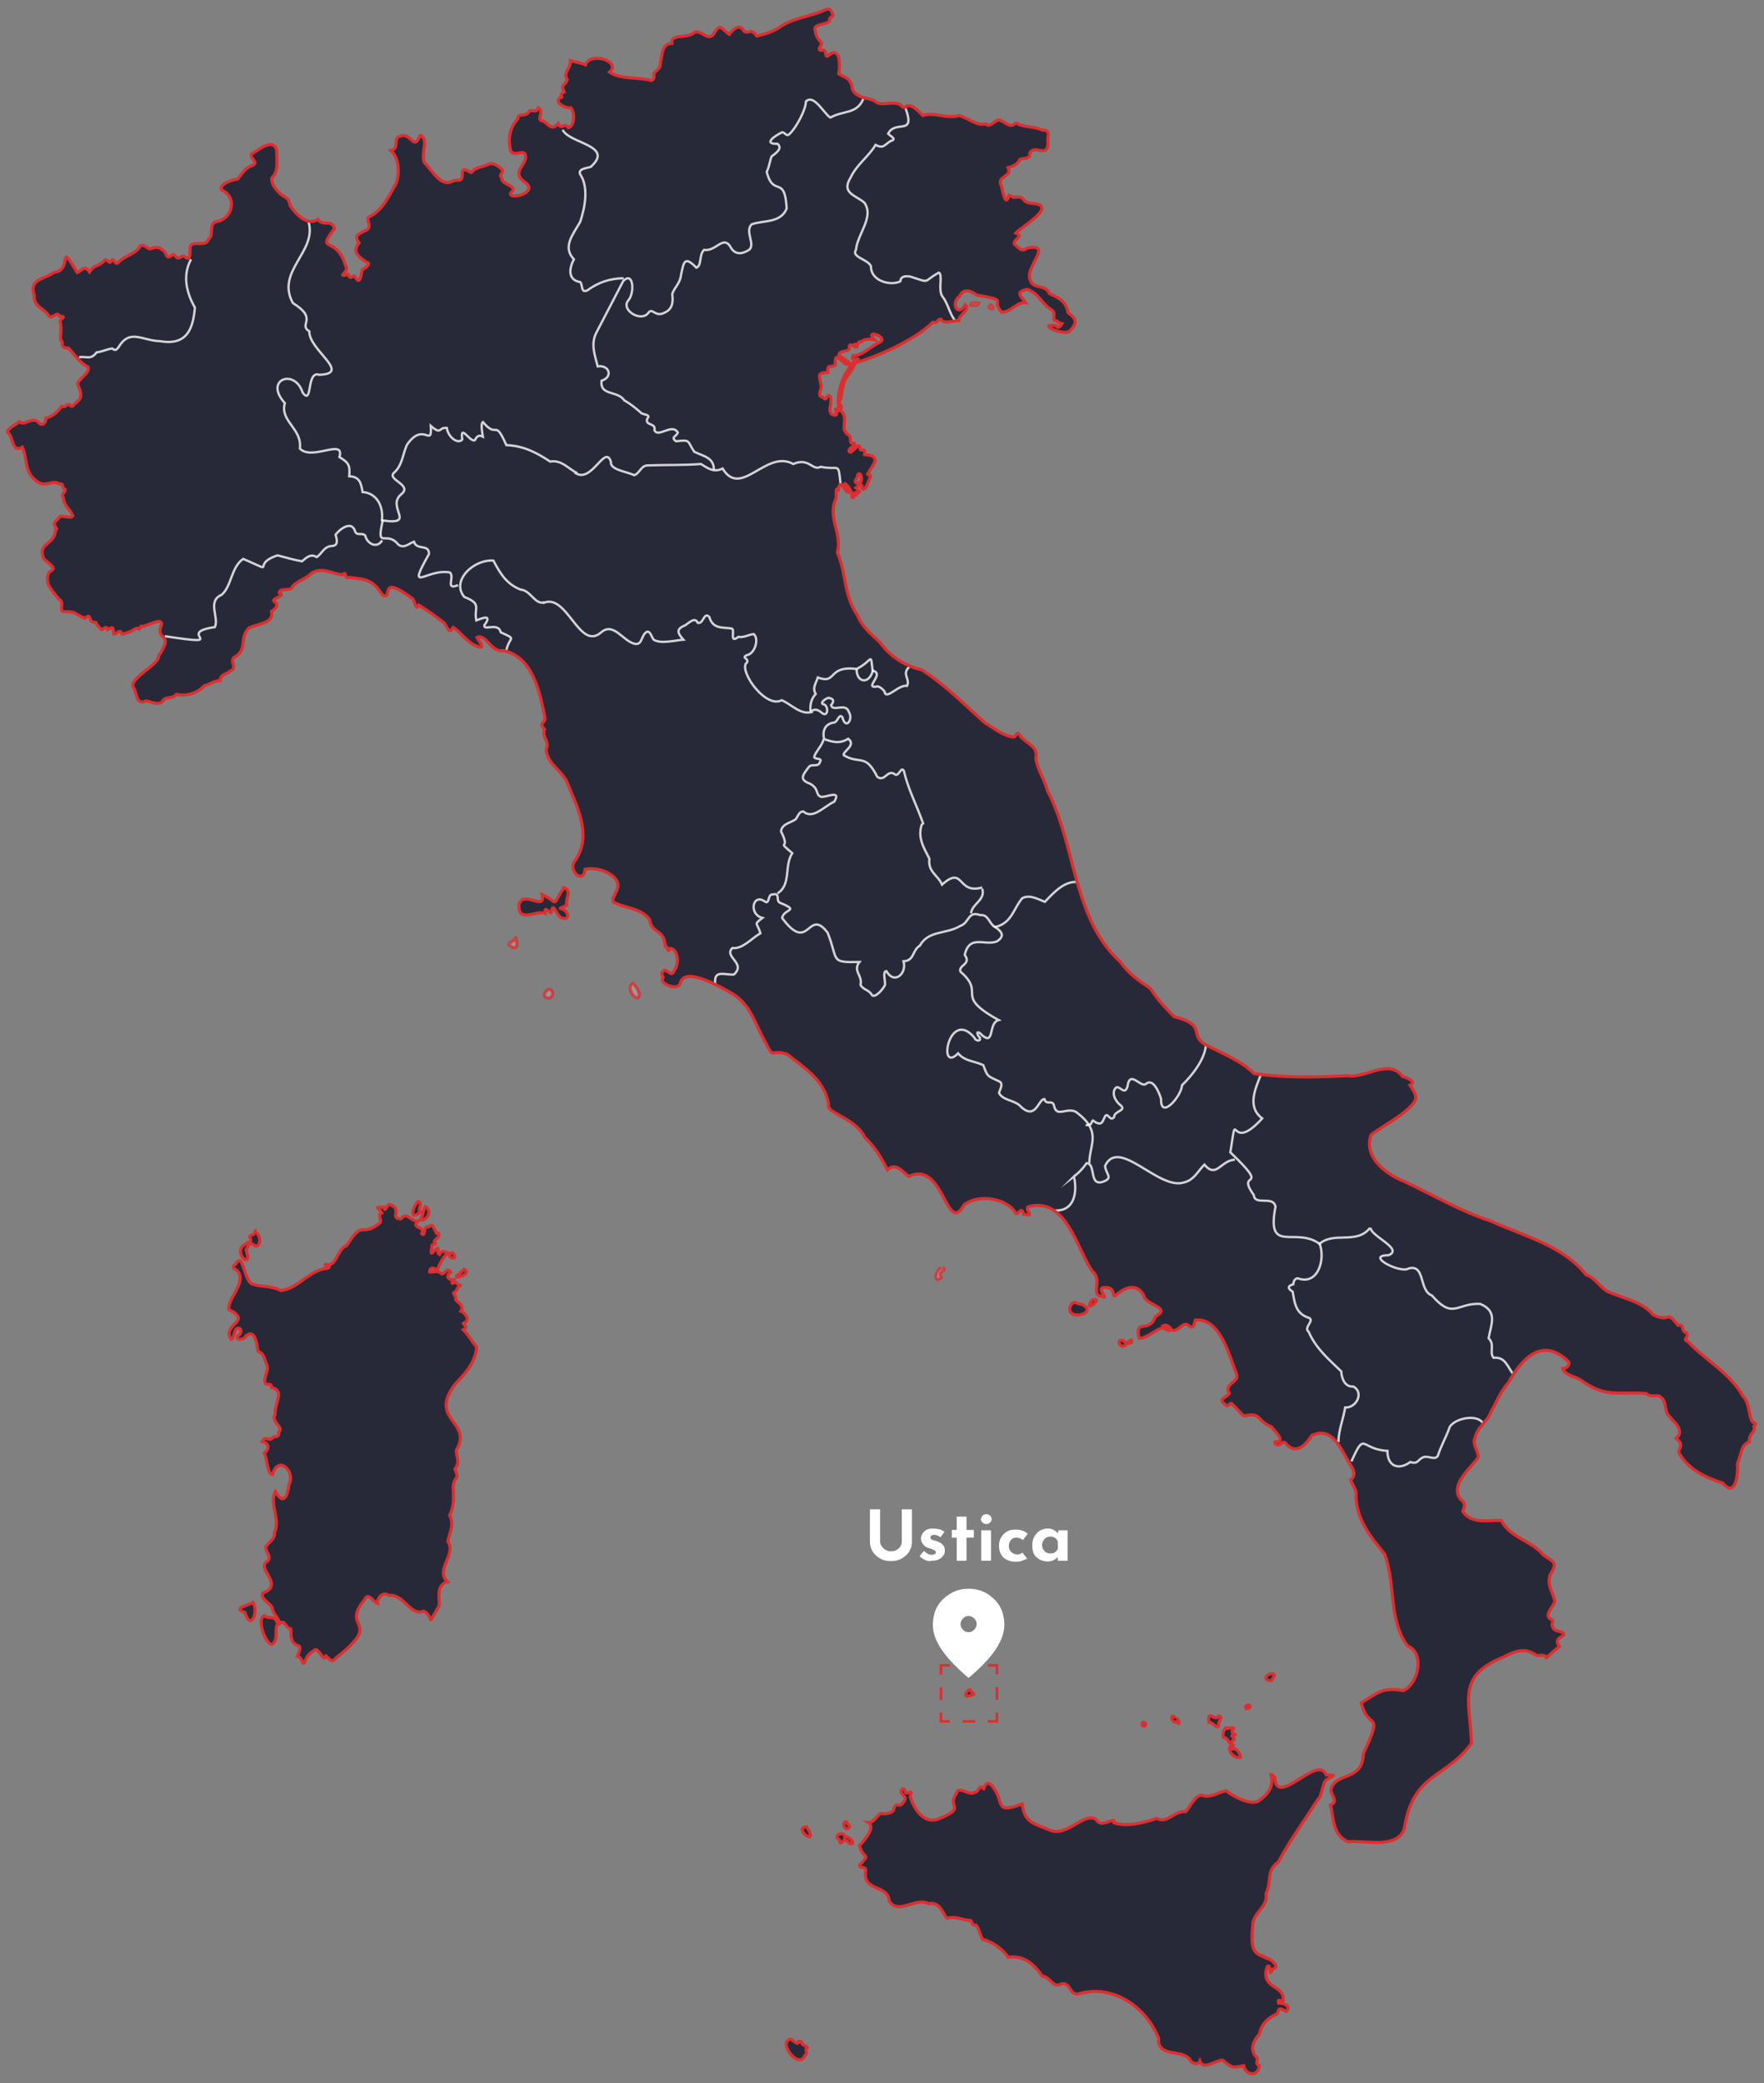 <svg xmlns="http://www.w3.org/2000/svg" xmlns:xlink="http://www.w3.org/1999/xlink" viewBox="0 0 504.1 595.3" xmlns:v="https://vecta.io/nano"><rect x="0" y="0" width="504.1" height="595.3" fill="#808080" stroke="none"/><style><![CDATA[.J{opacity:.8}.K{stroke-dasharray:3.638,3.638}.L{stroke-width:.882}.M{stroke-miterlimit:10}]]></style><use xlink:href="#B" fill="#282938"/><path d="M147.3 267.6c.3 1.4-1.8 1.3-1.9 2.4 2.7 2.2 2.6-.3 1.9-2.4zm33.6 13.4c-1.6.5-.7 3.7 1.2 4.2 1.6-.7-.4-3.5-1.2-4.2zm-23.8 1.7c-.9-.3-2.4 2.1-.9 2.4 1.5.8 2.6-1.7.9-2.4zM269 362.2c-2 1.1-2.2 4.8 0 2.9-1.2-2.2 2.2-2 .3-2.9m10.5-275.6c-.7-.2-2.7-.2-2.4.6.8.1 2 .4 2.4-.6zm3.2.5c-.1.1-.8.8.1 1.1 1.1.3.8-.9-.1-1.1z" opacity=".2" fill="#fff"/><g fill="#282938"><use xlink:href="#C"/><use xlink:href="#D"/><use xlink:href="#E" fill-rule="evenodd"/></g><g fill="none"><g stroke="#dd2f30" class="L M"><use xlink:href="#B" class="J"/><path d="M147.3 267.6c.3 1.4-1.8 1.3-1.9 2.4 2.7 2.2 2.6-.3 1.9-2.4zm33.6 13.4c-1.6.5-.7 3.7 1.2 4.2 1.6-.7-.4-3.5-1.2-4.2zm-23.8 1.7c-.9-.3-2.4 2.1-.9 2.4 1.5.8 2.6-1.7.9-2.4zM269 362.2c-2 1.1-2.2 4.8 0 2.9-1.2-2.2 2.2-2 .3-2.9m10.5-275.6c-.7-.2-2.7-.2-2.4.6.8.1 2 .4 2.4-.6zm3.2.5c-.1.1-.8.8.1 1.1 1.1.3.8-.9-.1-1.1z" class="J"/><use xlink:href="#D" class="J"/><use xlink:href="#E" class="J"/></g><g stroke="#fff" stroke-width=".661" stroke-miterlimit="30"><path d="M386.2 417.6c4-8.9 2.5-3.4 10.3-3-.1 4.3 3.1 5.7 6.5 3.2 2.4.7 2-.7 3.8-1.4 1.3-.5 3.3 1 4.1-.4.9-2.8 2.1-4.8 3.2-7.7.6-2.7 7.8-4.6 9.7-1.6m-32.3-55.8c-3.9 4.9-10.4.8-14.6 4.7m14.8-4.8c-.3 2.3 9.6 6.1 5.1 7.9-6.9 0 3.4 5.3 5.7 3.8 4.9-1.4 2.9 6.3 6.7 7.7 6.1 7 7 2.1 13.8 2.4 5 2.1 3.2 5.6 2.4 9.8 1.9 1.9.1 3.9 1.4 5.6 3.2-.3 3.8 2.1 5.5 4.5" class="J"/><path d="M360.4 306.9c-1.7 4.3-4.1 9.4.3 12.7-9.7 10.7-6.9-4.6-9.1 9.7 12.1 11.6 1.3 4.6 6.7 12.2.3 3.2 5.5 0 6.2 3.3-2.7 14 5.8 5.4 12.8 10.8" class="J"/><path d="M377.1 355.4c1.7 4.4-.4 12-6.2 9.9-.9 0-1.3 1-1.3 1.7-1.4.4-1.9 1-.2 2.1.6 3.2.8 6.3 4.7 7.5 1.6.9-1.7 2.7-.1 4 2 4.7 5.8 7.9 9.3 11.3.1 2 1 4.5 3.4 4.3 3.2 1.7.9 6.2-2.3 6-.5 3.3-1.9 6.5-1.9 9.9m-81.1-66.2c5.7.3 6.5-5.3 5.5-9.7a16.45 16.45 0 0 0 3.6-3.8c2.8.1.6 6.7 4.7 5.3 3-1.1.9-2 .6-4.5 3.9-8.4 15.3 7 22.5 4.7 2.9-.6 4.2-3.5 5.9-5.1 3.4 4.1 4.6-1.2 8.7-1.4m-44.7-79.3c-3.9-.6-7.1 3-9.6 5.6-1.9-.7-4.4-2.2-6.5-1-2.6 3.2-3 7.1-7.7 8.2 1.5 1.1 3.1 2.4.5 4.1-3.4 1.4-7.9-2.1-9.2 3.9 2 2.7-2 2.9-1.2 4.8 7.4 6.4-2.2 6.6 10.9 13.8-3.2.8-.9 8.2-5.4 3.7-1.2-.7-.6.8 0 1.3.4 1.3-1.3.9-1.5.1-7.3-8.8-10.7 10.5-4.7 4.4 1.9 2.3 4.8 2.2 7.2 3.4 1.3 3.3.9 2.9 4.5 4.6 1.4.6.2 2.4 0 3.3.9 2.1 4.4 2.1 6 3.7 4.5 4.6 5.3-2.2 7-1.9.4 1.8 2.3.1 2.7 1.8.7 3.6 3.5.5 6.2 1.8 7.7 5.6 3.9 9.3 3.9 14.7" class="J"/><path d="M311 321.5c.8-.4-1.6.4.2-.1.9.2.8-1.9 1.4-1 2.3 1.5 2.4.2 3.2-1.4.8-1.3 1.4 1.7 2.6.2-.1-1.7 3.6-1.8 1.9-3.3-1.4-1-2.9-3.5-1.4-5.1 1.1-.7 2.5 2.4 3.3-.3.6-4.9 3.7.3 5.2-.7 2.1-1.9 3.8 2.3 4.4 4.2-.2 6.2 5.8-.7 6-3.9 2.8-2.7 6.4-7.2 6.8-11.3M284.7 265c-2-.5-2-3.8-4.6-3.5-3.6-1.3-3 2.2-5.7 3.1-3.9 2.4-9.1 1.2-11.5 5.6-2.3 1.4-1.5 4.3-4.7 4.5 1 3.5-2.6 6.8-4.9 2.8-1.2.1-.2 3-.4 4-.6 1.2-2.7 3.7-3.7 2.9-.8-1.6-2.6-1.5-3.3-3 .7-2.6-2.3-3.9-.3-6.5-8.6.2-5.9-.4-9.1-8.4-5.7-7.4-5.2 6.4-13-4.2.6-2.7 5.1-1.9-.3-4.2-1.8-.4 0-3.1-2.3-2.5-1.6-.2-.9 2.8-2.2 2.1-3.6-2.7-4.9 3.6-.8 4.6-2.7 2.1-1.5 1.2-.6 4.4-2.5 1.4-5.1 4.6-8 4.2-2.6 2.6 4.1 4.3.4 7.6-2.9.1-5.8-1.5-5.3 2.8m76.3-27.3c1 3.2-3 4.3-3.2 7m3.2-7.4c-7.3 2.1-5.1-6.5-11.5-.8-1.1-2.7-4.1-3.6-3.6-7.4-1.7-3.3-3.5-6.2-2.1-10m-14.4-43.8c4.3.7-2.6 5.2 1.5 4.6.3-.4 2.4 1.1 2.3 1.9.8 1.5 4-2.5 6.3-2.1 1-2-1.6-3.3.6-5.4" class="J"/><path d="M244.9 191.1c4.6-2.3 3.8-5.1 4.5.8m-17.8 11.3c-.1-2 .2-3.4 1.5-4.9-1-1.8 0-2.8.6-4.7 5.7 2.1 2.5-3.6 11.4-2.4" class="J"/><path d="M244.8 191.2c-.1 3.7 3.4 4.6 4.6.6m-17.9 11.7c1.4-1.2 2.3-.7 3.6.4 1.8 1 1.6-2.7 0-2.7-.9-.6 1.8-2.2 2-1.7 1.4.3 1.1 1.2.4 2 .5 2.1 4.2-.9 5.1 2 1.3 2-.9 5.3-1.9 1.4-1-1.1-1.3 1.6-2.5 1.6-2.6.4-3.2 2.6-2.7 4.7 2.5.9 4.5 1.4 6.9-.1 2.4 1.9-1.6 3.6-1.3 4.7 4.6 2.8 6.2-.7 9.6 6.2 2.3 1.6 2.9-2.5 5.2-.6 1.1.3 1.6-2.5 2.4-1.1 1.3 5.5 3.7 9.8 5.6 15.3m-28.5-24.5c-.3 1.9-2.7 4.1-2.7 5.3.3.7 2.5.1 1.6 1.4-.4 1.5-2.3.4-3.1 1.3-1.8 2.4-3 3.7.4 4.9 2.6 1.6 1.3 3 3 3.7 1.3.3 6-2.2 3.8 1.4-2.9 1.3-6.1 5.2-8.8 2.8-1.2-.1-1.6 1.4-2.2 2.2-1.5 1.1-4 1.3-4.2 3.5 3 5.9-1.7 2 3.2 6.2-2.4 3.8-.2 8.9-4.2 11.5m10.1-51.9c-3.5 1.1-5.9-2-8.9-3.3-4.5 2.4-11.7-7.6-10.3-10.4 1.7-1.5-1.7-1.6.4-2.5 2.2-.4 3.5-4.6 1.9-6-1.4.1-2.8 1.1-4.4.8-2.8 2.2-.7-2.4-2-2.4-2.3-.4-5.3.3-6.3-3.3-1.6-1.6-1.6 2.1-3.3 1.7-.8-1.8-2.4-.1-3.6.7-2.8 1.1-2.1 2.3-.5 4.1-2.5.2-6.5 1.3-8.5 0-.6-.7-1.1-3.1-2.3-2-1.3 1.1-1 3.5-3 3.2-3.4-.6-6.1-6.4-9.7-3.3-6.3 5.6-9.8-11.7-16.7-8.3m-10.4 13.4c.9-4.1 3.2-2.9-1.6-5.1-.7-3-4.9-.3-4.7-2 2.4-3.3-.5-2.1-2.3-1.4-.7-3.8 1.7-4.7-3.4-6.7-3.9-4.6 2.6-10.8 8.3-10.4 1.9 3.6 3.7 6.7 7.8 8.3 2.9.2 4.1 4.5 6.8 3.6m84.6-33.9c-.7-6.4-.2-3.7-5.7-4.8-2.3 1.3-3.3-2.8-7.8-.8-7.8-4.3-14.9 10-20.2 1.3-2.5 1.2-4.1 0-6.2-1.3-5.2.4-10.1.2-15 .4-2.2-.1-2.4 2.3-4.1 2.8-1.8-1-7-1.5-6.6-3.8-1.7-5.4-5.6 6.7-10.4 3m.8.2c-2.4-1-4.4-3.9-7.8-3.3-3.9-2.6-7.6-4.5-12.5-4.7-3.5-7.9-2.4-1.5-6.7-6.6-.7.5-.2 3 0 4.2-1-.5-1.6-.4-2.3 1-1.4.7-4.3-5-3.6-.2-1.3 1.5-4.1-.8-4.4-3.3-2.5-.3-1.4 2.2-4.6-.6.4 6.6-2-1.5-6.8 5.4-1.2 2.6-1.3 5.8-3.6 7.9-2.5 2.1 5.5 3.5 1.9 6.3-4.3 3.7 4.7 8.9-5.5 7.4" class="J"/><path d="M109.4 148.6c-2 8.9 1 2.7 4.4 7 1.7 1.3 3-.3 4.5-.8.8 2.6 4.3.5 4.3 3.5-6.7 11.9-.6 4 6 5.3 1.4 1.3-1.5 5.2 2.3 3.6m-83.8 14.6c19.7 3 2.4-.9 14.3-2.6 1.3-2.7-2.3-7.4 1.9-9.2 2.9-2.4 2.7-7.9 6.2-10.3 10.3 4.5 1.8 1.7 9.8-1 2.3.6 4.7 1.3 7 1.7 1.2-1 2.5-2.3 4.2-1.2 1.7-1.1 2-3.2 4.7-3.2 1.6-.4 1-2 .7-3.2 1.1-1.5 4.4-4.1 5.5-1.2.4 1.8 2.2.4 3 1.5.5 2.3 3.4 3.8 4.8 1.3m-86.6-52.3c2.1-.4 3.3.9 5-1.4 1.7-.2 3.1-1 4.5-1.1.8.7 1.2.4 1.8-.4 3.2-5.4 6.8-1.8 11.9-1.7 7.9 1.4 9.4-4 9.9-9.6-2.3-4-3.7-9.1-1.1-13.8M258.8 31c2.9 8-2.9 3.1-5 7.2.6.7 2.7 1.6.7 2.1-1.8 1.1-2 2.3-4.3 1.1-1.8 3.2-5.3 5.5-7.1 9.3-2.8 4.5 1.3 5 3.9 7.2 2.9 4.1-1.9 8.8-2.4 13.5-1.4 2.1 3.5 2.7 4.3 4.7-.1 4.2 5.6 5.7 8.4 4.3.1-1.6 1.6-1.5 2.7-1.4 6.3 2 3.4 1.6 8.3-1.1 1.2.6-.3 5 1 6.8 1.6 2 2 4.8 3.6 6.9m-26.2-63.3c-1.9 4.4-5.7 3.2-9.4 5.3-1.7-.9-4.7-6.9-7-4.6 0 2.4-2.9 7.7-4.7 9.3-.9.9-1.2-.5-2.1-.5-1.7.8-5.8 3.4-1.3 3.3 1.6 1.4-.7 2.8-1.7 3.6-.6 1.5-.6 2.8-1.4 4.4 1.9 7.5 5.2.6 5.7 10.5-1.7 4.2-6.6 3.3-10 4.5-2 2 1 5.5-.6 7.2-1.8 1.2-3.8 1.7-5.2-.3-2.2-4.3-4.3 1-7.8.4-1.5 1.4-.6 4.5-2.2 5.1-3.5-3.6-3.6-1.5-4.4 2.1-.2 2.3-1.8 3.4-2.5 5.4.3 2.3.1 4.3-2.1 5.3-2.9 1.6-3.5-1.7-4.8.2-2.1 2.6-7.8-.9-5.7-3.6 1.9-2 1.6-8.6-1.4-5.6l-7.7 14.8c-1.6 3.2-.5 6.1.4 9.6 3.3-.5 4.5 3 1.1 4.1-.5 4.4 4.5 2.7 6.5 5.6 1.9 1.1 3.2 2.2 4.6 3.4.4.8 3.2.5 2 1.8-.9 2.1 2.6 1.2 2 3.3 1.1 2.4 5-2.1 6.7.7-.3 1.1-2.2 1.3-.5 2.5 4.3-.5 3.1-.1 5.2 3 2.6 1.3 5.6 1.6 5.6 5.1m-43.2-97.1c1.9 4 14.9 4.4 8 10.6-1.4.4-4.2.6-2.7 2.6 2.1 3.7 1 9.2-.3 13.1-2.2 3.8-5.1 7.2-1.8 10.7-1.3 2.4-1.9 5.9 1.8 6.5.8.8.1 3.2 2 2.4 3.3-2.4 6.5-3.4 10.4-3.5" class="J"/><path d="M88.2 63.5c2.4 8.5-9.5 14-4.5 23.1 7.4 4.6 1.4 6 4.7 8.1-.2 5.3 12.3 12.1 2.8 12.4-3.7-1.3-1.8 9-4.7 5.1-2.3-7.1-11.2-3.7-5.1 3-1.5 5.2 5 7.2 4.3 13 3.5 3.6 12.9-3.1 11.3 2.4 2.5 1.6 3.1 2.1 2.8 5.5 3 .1 3.4 2 3.8 4.5 4.2.3 6.1 4.3 5.5 8.3" class="J"/></g><g stroke="#dd2f30" class="M"><use xlink:href="#C" class="J L"/><g stroke-width=".766"><path d="M284.9 489.4v2.5h-2.6"/><path d="M278.7 491.9h-5.4" class="K"/><path d="M271.4 491.9h-2.5v-2.5"/><path d="M268.9 485.8v-5.5" class="K"/><path d="M268.9 478.5v-2.6h2.5"/><path d="M275.1 475.9h5.4" class="K"/><path d="M282.3 475.9h2.6v2.6"/><path d="M284.9 482.1v5.5" class="K"/></g></g></g><path d="M252 441.9c.3.4.7.8 1.1 1 .5.3 1 .4 1.5.4.6 0 1.1-.1 1.6-.4s.9-.6 1.1-1c.3-.4.4-.9.4-1.3v-9.3h2.9v9.3c0 1.1-.3 2-.8 2.8s-1.3 1.5-2.2 2-1.9.7-3 .7-2.1-.2-3-.7-1.6-1.1-2.2-2c-.5-.8-.8-1.8-.8-2.8v-9.3h2.9v9.3c0 .4.2.9.5 1.3zm12.4 3.9c-.6-.3-1.1-.6-1.6-1.1l1.2-1.5c.8.7 1.5 1.1 2.2 1.1.4 0 .7-.1.9-.2a.55.55 0 0 0 .3-.5c0-.3-.1-.5-.4-.6s-.5-.3-.9-.4c-.3-.1-.5-.2-.6-.2-.8-.2-1.3-.6-1.7-1.1s-.6-1-.6-1.6c0-.5.1-.9.4-1.4.2-.4.6-.8 1.1-1.1s1.2-.4 1.9-.4 1.3.1 1.8.2 1 .4 1.5.7l-1.1 1.6c-.3-.2-.6-.4-.9-.5s-.6-.2-.9-.2-.6.1-.8.2a.55.55 0 0 0-.3.5c0 .3.1.5.3.6a4.03 4.03 0 0 0 1.2.4c.1 0 .2.1.2.1.1 0 .2.1.3.1 1.4.5 2.1 1.3 2.1 2.5 0 .6-.1 1.1-.4 1.5a3.61 3.61 0 0 1-1.3 1.1c-.6.3-1.3.4-2.1.4-.5.2-1.1.1-1.8-.2zm11.8-12.4v3.8h2.1v2.2h-2.1v6.6h-2.8v-6.6H272v-2.2h1.4v-3.8h2.8zm4.6-.3c.3-.3.7-.4 1.1-.4s.7.1 1 .4.5.6.5 1-.2.7-.5 1-.7.4-1 .4c-.4 0-.8-.1-1.1-.4s-.5-.6-.5-1c.1-.3.2-.7.5-1zm2.4 4.2v8.7h-2.8v-8.7h2.8zm8.9 8.7c-.6.2-1.2.3-1.7.3-1.5 0-2.7-.4-3.6-1.2s-1.3-2-1.3-3.4c0-.9.2-1.8.7-2.5.4-.7 1-1.2 1.7-1.6s1.5-.5 2.3-.5c1.5 0 2.6.4 3.5 1.2l-1.4 1.8c-.6-.5-1.2-.7-1.9-.7-.6 0-1.1.2-1.5.7-.4.4-.6 1-.6 1.7a2.19 2.19 0 0 0 .7 1.7c.4.4 1 .7 1.7.7.6 0 1.1-.2 1.5-.5l1.4 1.8c-.5 0-.9.3-1.5.5zm13-8.7v8.7h-2.8v-1.1a3.74 3.74 0 0 1-2.9 1.3c-1.3 0-2.3-.4-3.2-1.2s-1.2-1.9-1.2-3.4c0-1 .2-1.8.6-2.5s.9-1.3 1.6-1.7 1.4-.6 2.1-.6c.8 0 1.4.1 1.8.4.5.2.9.6 1.2 1l.2-.9h2.6zm-2.8 5.3v-2.1c-.2-.4-.4-.8-.8-1-.4-.3-.9-.4-1.4-.4-.6 0-1.1.2-1.6.7-.4.5-.7 1-.7 1.7 0 .5.1.9.3 1.2s.5.7.8.9c.4.2.7.3 1.2.3 1 .1 1.7-.4 2.2-1.3zm-25.5 23.8c.6 0 1.1-.2 1.6-.7.4-.4.7-1 .7-1.6s-.2-1.1-.7-1.6c-.4-.4-1-.7-1.6-.7s-1.1.2-1.6.7c-.4.4-.7 1-.7 1.6s.2 1.1.7 1.6c.4.5 1 .7 1.6.7zm0 13.1c-3.4-2.9-6-5.6-7.7-8.1s-2.5-4.8-2.5-7c0-3.2 1-5.7 3.1-7.6s4.4-2.8 7.1-2.8 5.1.9 7.1 2.8c2.1 1.9 3.1 4.4 3.1 7.6 0 2.1-.8 4.4-2.5 7-1.7 2.5-4.3 5.2-7.7 8.1z" fill="#fff"/><defs ><path id="B" d="M161.1 253.7c-3.8 5.9-1.1 4.2-6.2 1.9 1.1 5.1-5.1-1.4-6.6 2.8-.4 5.6 4.9 1.6 7.5 2.6-.4-3.1 1.9 1.4 1.8-.8.6-2.7 1.7 2.3 3.2 2.2 2.3.6 1.6-2.3-.4-2.7-1.1-.1 1.2-.7 1.6-1-.6-1.7 1.7-4.4-.9-5z"/><path id="C" d="M309.1 372.7c-1.4.1-2.2-1.6-3.3.7-1.2 4.4 8.6 1.8 3.3-.7zm3.3-1.3c-.3-.2-.5.6-.8.8-1.6 2.9 3.9-1.4.8-.8zm8.8 11.8c-2.2-1.2-1.6 2.4.4 1.3.2-1.1 2.4-.1 1.7-1.6-.6 0-1.5 1.7-2.1.3zm68.4 118.2c-.4 7.6-7.5 5-9.1 9.5-.9 1.7 2.5 3.7-.3 4.9 1 3.5.4 8.4 5 10.5 5.1-.5 14 2.2 16.1-3.7 2.5-16.2 11.8-14.2 19.2-24.4-.3-12.1-4.5-19.2 9.2-24.7 4.9-2.6 6.9-2.1 9.5-.4 5.5-.7-.6 3.2 6.4-2.6-1.2-1.9-.3-2.2 1.2-3.2.7-1.4-2.9-.8-3-2.3-.8-.8.7-2-.8-2.4-1.8-1.3 1.1-3.5 1.3-5.1-.5-2.6-2.2-4.2-1.4-7.3 2.4-4 1.2-3.6-1.9-5.9-3.4-4.1-9.2-4.7-12-9.8-3.6-.2-8.4 1.2-11-2.6 1.4-3.3-.6-2.4-1.4-4.9-1-3.7 3.6-7.5 5.7-10.3.6-1.7-1.7-3.6-.8-5.7.7-3.4 3.5-4.5 4.6-7.6 1.5-2.5 2.5-5.5 4.9-8.2 4.3-7.7 10-12.9 17-6.3 1 .8-.2 2.2-1.4 2.2.6 2.1 4 2.2 5.6 3.6 6.8 4.8 10.5 2.9 18.2 3.5 1.2 1.1 2.6.5 3.7.7 2.6 1.4 1.1 4.1 3 5.9 1.5 1.8 4.4 4.1 1.9 6.2 2.8 2.4.1 2.9.9 4.4 2.8 4.7 7.7 6.9 12.4 8.4 3.7 4.5 4.5-2.7 4.2-5.6 1.1-2.2.9-5.3 3.4-6.2-.2-2.5 2-2.7 1.3-4.4.9-1 .5-.7-.5-1.4-1.1-2.2-.7-5.3-2.6-7.2-3.7-6.7-10.8-10.3-15.8-15.7-1.7-.5.5-1.2-.3-2.4-2-.6-.3-2.6-2.5-2.2-3.6-4.7-1.9-.5-7.1-3-3.1-3.8-8.3-4.6-12.9-6.6-2.2-1.1-3.7-4.1-6.2-4.8-6.7-8.4-17.6-11-27.1-15.3-9.2-3.1-16.1-7.2-24.9-11.4-5.3-2.1-11.7-6.9-9.5-13.3 4.1-3.1 9-5.3 12.1-9 1.5-2.1.1-3.4-1-5.2 2.1-1-.8-2.1-2.1-2.5-3.9-5.3-10.6.7-15.8-.2-8.4.4-17.5.7-26.6-.6-3.8-3.7-8.5-5.5-13.2-7.9-6.2-3.1.5-5.7-9.7-8.4-2.5-2.5-4.9-5.1-6.7-8-3.3-2.2-6.3-4.3-8.7-7.7-13.6-12.3-12.6-33.4-20.8-48.9-.8-3.3-2.9-6-3.3-9.2.8-3.4-2.5-4.1-4.3-6.2-1.4-2.4-1 .4-2.3.1-3-.5-5.5-2.6-8-4.1-5.9-5.3-11.6-11-18-15.1-4.9-1.1-9.1-3.9-11.9-7.8-2.3-2.2-5.3-4.6-6.4-7.7-4.2-6.1-3-11.4-5.8-18 1.4-5.6-2.7-9.6-.6-15 .7-1-.3-4 .9-3 .6-3.9 2 1.5 3 .7-3.4-4.5.9-1.8.9 1.5 1.1.5.1-1.1-.1-1.4.5.3 1.8 1.7 1.3.1 1.9.2.3-1-.1-1.4.6-.4 1.4-.9.1-1.4-.9-.7.6-1.4.4-2.3.9-1.3 1.7 1.9.5 2.2 0 .5 1.2.7.6 1.5.9 1.8 2.3-2.5 2.6-3.4-.1-.5-1.4-.1-.6-.9 1.2-2.3 4-4.8-1.1-5.2.2-2.5-1-.6-1.3-1.6-.1-3-2.7 2.4-3.2.5 0-1 2.4-1.5 1.5-2.2-1.8.6-.3-1.8-1.9-2.5-2.3-1.7.6-4.7-2.1-6.9.9-1.2-.1-1.5-.4-2.1 1-1.5.7-3.3 1.3-4.9.1-2.4 4-5.4 3-6.8-3.2 3.6-5.2 9.1-4.2 13.8-.6.9-.4-.5-.8-.4-1.1.3 1.5 2.6-1.3 1.6-1.4-1.1.7-4.4-.8-5.4-.9 0-.5 1.9-1.8.5-1.9-.3 0-2.4-.5-3.7-.5-2.6-1.2-3.2 2-3.4-.3-2.4.8-1.3 2.1-2.1-.2-4.7 1.6-.5 3.6-.1 3 1.1-1.6-2.1-2.4-2.5-.7-1.6 2.3-1 2.8-2 0-.8-.1-1.5.9-1 .8-.1 1-1 .7.4 1.2.6.4-1.8 1.7-1.4 1.4-1 2.3-.8 3.9-.6-3.1-3.2 3.9-.9 1.7.6-2.8 1.2-5.1 4-7.8 3.9-1.1 2.3 2.1-.2 1.4 1.6-.2.4-.6-.1-.4.4 6.4-2 16.1-6.1 21.8-11.5 1.5.4 1.2-.9 2.3-.9.8 1.6 3.4.4 5.1.4 0-1.7 3.6-3.2 1.8-4.5-2 3.7-4.3-.5-1.6-2.4 1.2-2.6 3.5-1.4 4.9-.4 9.5 1.7 3.9 1.1 7.1 4.9 2.7.1 4.4-3 6.9-2.7-.7-1.3-3.6-3 .4-3.8 3.2.9 4.5 4.5 7.1 5.9 1.4 1-.4 3.1 1.4 3.1.4.5.9.7 1.5.8-.3.5-1.2 1.7-1.6.6-5.8-1 1.2 2.9 3.7 1.6 2.4-2.5 2.1-3.5-.4-5.4-.6-3.4-2.7-4.2-5.3-5.4-1.1-2.8-4.6-1.2-5.4-3.7-2.1-3.6 7-10.9-1.1-9.3-1.4 1.4-2.6-.4-3.6-1.3 0-1.4 2.9-2 .5-3 1.2-1.5 12.9-8.2 4.3-8.5-3.1-.5-1.3-2.2-4.8-1.7-.7 0-1.7-1.5-1.7.2-1.1 2.2-1.6-3-2.1-3.9-1-2.4 3.3-2.1 2.1-4.8 1.3-.4 2.7-.8 3.3-2.3 1.2-.6 3.1.1 2.9-1.9 1.4-2.5 4.9 1.5 5.2-2.6-.4-1.7 1.1-4-1.5-3.9-2.9-1.2-4.4-.7-7-1.7-.5-.6-1-.3-1.4.2-1.6.6-2.9-1.4-4.3-1.4-1.1.2-2.6 2.3-3.5 1.1-2.9.6-4.7-1.5-7.7-2.4-3.7 1.1-6.9-1.1-10.4 0-5.5-5.9-4.3-.3-6.4-3.1-2.2-1.1-5.3.4-6.9-.7-1.6-1.5-5.4-.7-6.8-3.7-.4-3.2-1.9-3.2-3.9-4.4.4-2.3.5-8.1-2.9-5.3-1.4 1.3-.1-2.2-2.3-1.4-1.2-.4.8-1.7.1-2.4-.9-.9-1.5-1.9-1.6-3.2-1-2.2 3.6-1.5 4.1-3-.3-1.1.8-.6.9-1.4-.3-1.2-.7-2.4-2.4-1.5-4.2 1.9-8.5 2.1-12.4 4.6-2.2 1.6-4.6 2.2-6.9 2.8-2-2.6-2-.4-3.7-1.4-1.2-2.5-3.2-.4-4.2.9-2.2-1.4-2.5-3.6-4.5 0-1.7 2-3.4-1.3-5.4-.6-1.9 2-6.9.2-6.5 3.2-3 0-2.7 3.5-3.3 5.6.2 1.3-1 2.1-1.8 2.9-.1.9.3 1.7-.8 2.1-3.9-1.1-8.7-.2-11.9-2.4 3.5-3-5.4-6-6.9-2.1-1-.5-3-.8-4.3-1.2.3 2.1-2.3 3.4-.9 5.5-.6 1.9-2 1-.9 3.5-2.1 1 .4 1.5-1.2 1.6-1.7 1.4 1.5 3.1 3.1 2.9 1.2 1.3 1.2 5.2-.7 5.7-1.1-1.8-2 .9-2.9-1.2-1.8 2-2.4.6-4.2-.7-2.4 0 .5-2.9-1.5-3.8-.6 1.9-1.9 0-2.7 1.2-.9 1.5-3.3.2-3.1 1.9-2.4 2.7-2.9 5.7-2.1 9.2 1.3 2 3.9-.8 4.3 1.4.4 2.8-4.6 4.6.1 7.8 3.5 2.7-4.8 5-4.4 2.9 2.5-2.3-2.5-2.2-2.5-4.2-.9-1.4.3-1.2.2-2.4-.8-1-2.7-2.3-3.9-1.7-1.8.9-3.7.7-5 2.4-.8-.1-2.1-1.7-2.6-.1.1 3.4-1 1.7-2.8 2.6-3.3 1.8-5.8-3.2-8-5.3-1-2.3.7-5.3-.3-7.1-.3-.4-1-1.2-1.1-.3-1.8 4-2.4-1.4-5.5-.2-2.2.4-.1 3.6-2.7 4.1 2.3 2 2.6 6.6 1.5 9.4-2 3.4-3.7 7.6-7.6 9.5-1.3.7.7 2.5-.6 3.7-1.9 1-4.2 1.5-2.4 3.8-2.1 2.6 0 4.1 2.1 5.5 1.7.4-.4 1.8-1.1 2.1-.5 1-.5 4.8-2 2.3-.6-1.4-1.4 1.2-2.1-.9-3.8 1 .6-.9-.7-2.3-2.5-9.2-8.8-3.4-3.2-10.8-.8-2.8-3.4-.5-4.7-2.6-3.2 1.9-6.4-1.5-8-4-.3-1.7-.7-2-2.4-3-1.4-1.1-3.2-3.3-2.8-4.9 2.1-1.9 1.3-5.2 1.4-7.7-.9-4-5.3-.2-7.2.9-.8 1.3 2.6 2.5-.1 3.4-1.8.7-2.7 2.3-3.8 3.7-1.7.3-5.7 1.6-4.6 3.2 4.7 2.2 2.9 8.6-1.9 9.1-1.9 1.1-.3 3.8-1.9 4.9-.8 2.5-4.1.3-5.2 2-.3 1 .4 4.9-1.6 3-.6-.3-1.2.1-1.6.4-1.1.3-1.1-1.7-2.3-.6-1.7 1.2-1.2-1.3-2.4-1.6-.9-1-2-1-3.4-.4-1.3 0-1.6-1.4-3-.9-1.1 2.4-4.6 2.8-6.4 4.9-1 .7-1.1-1.7-1.9-.6-.5 1.4-1.2-.9-1.9-.1-1.8 2-2.9 1-4.3 3.3-1.5-2.1-2.1-.4-3.5.2-5.9-9.7-1.1-.6-6.6-.1-3.1 2.2-7.3 1.8-5.7 6.7-.3 3.3 3.2 3.7 4.2 5.9.9.7 2.6-1.5 2.9-.1 2.7.3 0 .5.3 1.9.5 1.8 0 3.2.1 4.9 1.2.8-.6 2.3 2.3 2.4 1.5 1.5 3 4.1 5.6 5.4.5 2-3.1 3.4-3 5 1.1 2.5 1.6 3.8-.9 5.5-.4.6-.9 1.1-1.3.3-1-.5-1.1.9-2.4.4-1.3 1.9-2.6 2.8-4.5 3.4 0 1.1-.5 2.1-1.7 1.6-2.3-2.7-4 .9-5.9-.6-.7.8-3.6 1.9-3.3 3.1 1.8 1.3 1 5.9 4.2 4.2 1.5 3.3.4 7.2 4.2 9.8 2.6 1.9 4.2-.7 6.4.7 1.4-.3.5 1.3 1.6 1.5.3.8-1.4 1.4-.5 2.4.2 2.5 1.9 3.2 2.7 5.2-.7 1.2-3.6-.9-4.2.9-2.5 1.7.5 3-.7 3-.3 4.8-5.3 3.5-3.4 8.4 5.7 4.6.6 1.6 1.1 6.2-.1 1.6 2.2 3.9 3.3 5.4 1.6.6-.1 3.1 1.2 3.5 4 0 2.5.3 6.2 1.9.9-.8 1.1-1 1.6.4.2.7.8.7 1.5.8.2.8 1.1 1.3 1.4 1.9.7.6 1.4-1.5 2 .1 1.9-1.1 1.4-.4 1.7 1.3.9.2 1.7-1.8 2.4 0 1-.1 1.5-.5 2.4-.7 3.7-2.5 1.7.8 3-1.5 1.5.2 5.7-2.7 5.9-.7-2.2 5.4 4 1.8-.9 9.2.5 2.3-9.3 6.7-7 9.2.8 1.5.7 4.8 3.2 3.7.5-.5 3.5 1.5 4.9.1.8-1.7 2.9-.6 4-2.1 2.7.6 5.8-.1 7.9-2.4 1.6-.4 2.9-1.5 4.6-1.5.1-1.8 1.6-1.7 2.8-2.7 2.6-1.1-.5-2.7 1.4-4.1 3.6-1.8 1.3-5.6 4-8.2 2.3-1.3 7.3-1.2 6.5-4.8.8-.5 2.2-1.6 1.1-2.6-2.2-1 3.6-1.8 1.1-2.7.1-1.4 2.5-.6 3.4-1.2 1.2-2.2 4-2.5 5.7-4.3 3.2-2.2 6.2.3 9.1.3 1.1-1.3.3 1.4 1.7.8 5.5.5 6.9 1 9.6 5 3.3 1.8-1.4-6.3 8.2.8 1.2.4 1.2 4.2 2.2 2.1 2.1 1.3 4.8 3.2 7.1 5 1.2 1.1 1.3 3.7 2.7 1.4 2.3 1.4 4 4.4 6.9 5.4 2.7 1.1.4-1.6-.1-2.5 2.4-1.4 4.1 4.4 7.5 3.7 8.5 1.7 10.5 12.1 11.9 19 .4 1.9-2 1.4-.1 3.5-.8 2.4 1.6 3.7.5 5.5 0 4.2 4.2 6 5.9 9.5 2.7 6.8 7.7 15.6 2 23-1.4 3 2.9 6.1 3.2 2 3.1-.7 8.2.8 9.3 3.9.6 2.2-2 4.2-1.2 5.5 3.4 1.8 7.7 1.6 10.3 4.9.7 4.4 4.1 2.6 4.5 7.5.5-.3.7 2.7 1.4.8 2.3.2 2.7 4.5 1.2 6.3-.9 2.6-2.5-1.4-3.3.4-.9.8.6 1.4-.1 2-.7 1.5 4.9 3.8 5.2.9 1.7-4.3 11.3 1.4 14.7 3.3 5.3 3.1 6.5 8.6 9.3 13.5 3 6 1.5 2.1 6.5 3.9 5 4 10.6 7.3 11.8 14.3-1.1 2.4 7.7 3.8 10.3 9.4 2.8 2.6 4.9 6 6.5 9.3 2.3-2.2 4.1.3 6.1 1.9 10.1-4.9 10.7 17.3 15.8 8.1 3.9-3.1 11.8-2.1 14.6 2.1.7 1.6 1.8-2.3 2.4.6 3.9.7 0-1.2 1.4-2.2 10.8-2.8 13.7 11.8 18.2 18.4 3.3 2.7-.8 6.9 2.9 7.3 2.1 1-2-2.6.6-2.6 3.5-.1 2 2.7 3.1 2.4 2.4-2.2 6.1-4.1 8.2 0 .4 2.7 8.2 3.3 3.3 5.9-1.9 5.2-5.9.2-4.7 6.2 2 .4 6-3.6 7.2-2.8 2.4 1.5 1.6.2-.2-.8.8-.4 1.9.4 2.3 1.2 1.8 1.1 3.3-2.9 5-1.1 1.5 1 1.4-.6 1.8-1.7 7.1-.6 9.6 10 11.7 15.3 1.2 2.5-3.8 2.8-2 5.7-.7 1.2-3.5 1.5-1.2 3.1 1 1.3 1.3-.9 2-.1 1.2 1.1 2.1 2.4 3.4 3.4 5.1-1.1 3.5 1.4 7.8 3.1.8 1.1 4.5 4.4 1.1 4.3-.3.1.1.6.3.8 1.2.8 1.9-1.8 3 0 2.7 2.8 5.2.4 7.2-2.6 6-2.8 8.3 4.1 10.8 8 1 1.7 2 3.1.3 4.7.4 1.5 1.8 2.8 1.5 4.5.1 6.7 4 11.6 8.2 16.7 3.2 8.7 1 18.7 6.5 26.2 5.2 2.1 3 11.1-1.2 12.8-5.9-.9-6.6.2-12 3.5 2 8.4 6.7 1.4.5 14.8"/><path id="D" d="M242.5 522.4c-1.4 1-1.9-2.2-.6-1.8.1.9 1.4.9.6 1.8zm-1.1 2.6c.1-2-3.7-.6-1.5.8.3 2.5 1.1-1.6 2.7.9 2.6 1-.1-2.5-1.2-1.7zm-11-3c-2.2.3-.8 2.2.5 2.8 1.6.7.1-2.3-.5-2.8zm-1.9 61.3c-.8 1.6-1.7-.5-2.7-.6-3.6 1.1 2.6 8.8 4.2 4.7 1.2-.8-.2-1.8.6-2.1.5-.1-1-1.1-1.2-1-.4-.2-.1-1.1-.9-1zm134.6-105c-2.1.7-1.5 2.2.3 1.9.4-.9 1.6-2-.3-1.9zm-6.3 8.9c-.2-.1-.6.3-.8.4-.5 1.5 2.4.2.8-.4zm-8.6 3.2c-.8 1.8-3.4-2.3-2.7 1.8 1.1-.2 2.5 2.3 2.8.8-.4-1.1 1.6-2.3-.1-2.6zm2.6 3.5c-.9-.9-1.6 2.1-1.2 2.6 1.6-.1 2.1 3.6 2.6.9 1-.3.3-.9-.2-1.3 0-.5 2.1-.1.4-.8-1.3-.8 2-2-1.6-1.4zm1.7 5.9c-1.9-.1 1.5-1.7-.9-.8-1 1.5 1.4 3.7 2.9 3.2.1-.6-1-2.8-2-2.4zm-75.3-16.9c-1.2.2-2 2.5 0 1.6 1.9-.4.8-.4 0-1.6zm86 77.2c-4.6-2.1-6-1.5-5.2-10 .1-3.7 4.4-5 3.8-9 1.7-3.4-.1-6.5 3.5-9 3-5.7 7.3-11.6 11.1-17.6 1.5-1.4 1.3-3.9 2.3-5.5 1-1.3 4.6-1.8.3-1.8-2.4-6.2-14.4 9.9-14.7.6-3.4-2.7 2.7 2.1-4.9 7-2.3.9-7.1-1.4-9-3.1-2.1.4-4.7 2.3-6.9 1.3-1.9-.2-3.3 3.3-4.7 4.7-3-.4-5.4 3.6-8.2 1.9-3.7 1.3-8.4 2.5-12.2 1.3.4-2.1-3.8 1.8-5.1-.9-3.3-2.5-8.4 5.1-13.2 3-4.8-2-7.3-2.1-8-7.5-8.3 3-4.7-.4-8.6-5.2-1.3-1.3-1.9-.6-2.4.8-1.6-1.2-1.1.8-2.6 1.1-1.6 1.1-4.7-2.2-5.2.3-2.9 4.1 3.1 3.9-4.9 7.2-4.3 1.9-7.3-2.9-8.3-6.3 1.1-2.7-1.2 0-1.4-1.5-.1-.2-.4-1.1-.9-.6-1.2 1.1 1.3 1.9.8 3-1.6 3.3-2.6-.3-3.3 3.1-.8.9-2.6 1-3.6.8-1.2.6-1.9 2.7-3.6 2.6 2.3 1.4-1.2 5.2-2.5 6.6 1.4 4.6 3.3 1.7 0 5.7 0 .9 1.9.1 1.8 1.5-1 6.1 6.4 3.8 6.7 8.6 2.5 4.2 7.6-1.2 11.3.8 3.1-.6 3.7 2.2 5.2 4.2 2.5-.8 4.2.5 6.8.6.6.6.3 1.6 1.5 1.3.9 1 1.1 2.7 1.9 4.1 2.6.6 5.6 2.6 7.3 5.1 4.7-.6 7.4 2.1 9.8 5.4 2.3.2 2.9 3.6 5.5 2.2 2.6-.5 2.1 3.2 4.7 2.9 10-3 19.5 3.8 23 12.7-.4 5.4 6.2 3.1 8.8 5.8.3 1.2 2.4 2.1 3 .7 1 2.6 4.2-.1 6.5-.3 2.6 2.3 3.1 2.2 6 1.6.6 2.9 4.2 3.2 4.5 0-1.6-.7.1-1.7-1-2.6-1.9-2.2-.6-4.7 1-6.4.6-3.3 3-4.9 5.2-5.9.3-2.2 1.3-1.1 2.5-.6 1.6-1.6-1-2.5-2.2-2.4-.5-1.3.6-.7 1.2-.4 1.1-4.9-6.6-3.4-4.5-9.9.7-1.1 1 1.1.9 1.5.1.4.6-.5.5-.8 1.7-.6 1.4-1.2-.3-2.7zM336 491c-1.4-1.9-1.7 1.3.2 1.1 1.2 1.2.8-.6.1-1.1m-9 1.4c-.2-.3-1.1-.4-.9.4 0 .9 1.4.4.9-.4z"/><path id="E" d="M119.5 343.3c-1.4 1.2-3 6.1.7 3-1.2-.8 1-2.3-.7-3zm-8.3.9c-.7.3-1.3 2.5-1.4.8-3.2-.1-1.7 0-.7 1.6-1.5.7.3 2-.6 2.9-5.5 4.4-4.5-1.4-9.4 6.4-2.7 1-2.9 5.6-5.3 5.5-.1 0-1.2-.4-.8.3.4.9.1-.3.7 0s.4.5-.1.7c-5.5.6-8.1 5.7-13.3 6.4-2.8-1.5-5.3-.9-8.3-1.9-2.3-1.1-2.6-9.5-4.6-5.7-1.7 1.1 0 1.3.7 2.3 2.2 3.3-3.2 7.7-2.7 10.7 7 3.6-2.1 4 .6 8.5 1.2.1.6-4 2.6-3 .6.6.1 1.7-.6 2-1.1 1.5 2 1.2 2.2.1 2.8-2.3 3.2 2.4 3.5 4.3 1.6.8 1.7 1.4 2.3 3.4 1.3 1.9-.9 3.8-.2 5.9.6.5 1.9-.3 1.8 1.1 3.9 1 .9 4.1 1 7.7-1.2 2.2 2.6 3.6 1.1 5 0 2.2-1.4.7-2.1 2-1.3.4-1.8-.9-2.7.7 2 .5 2.2 2.1.6 3.4.9 1.4.8 6 2.4 6.1 1.4-5.8 6.7-1 4.7 2.8-.5 3.6-1.6 6-3.9 2-1.9 3.3 1.6 8.2-.3 11.8.3 1.8-1.7 2.7-2.5 4.1.1 1.6 2.2 3.1 0 4.4-2 2.1 5.1 6.5-.6 8.6-1.5 1.5 1.8 2.9 2.4 4.2.4 2.1 1.7 2.7 2.3 4.6 1.5-1.2 1.5 1.3 3.1 1.6-.2 7.5 4.3 2.2 1.9 7.8 1.7.5 1 2.3 2 1.9.5-1.7 1.3-2.7 3.1-3.8 1.2-.1 2.2 3.2 2.9 2.2.3-1.1 0-.1.4-.1 1.1.6 1.3 1.9 2.6.3 14-11 1-8 8.2-16.7 1-2.3 2.6.8 3.7 1.1-.2-1.6 1.6-3.5 3.2-2.3 4.4-.5 6.1 6.1 10 4.5 3.3 1.7.3 5.3 4.4-1.5.2-2.3-1-5.9 2.4-6.9-3.7-3.2 2.6-7.9.1-11.5.3-2.3 2-4.6.5-7.5 1.5-3.1 1-5.2 1-8.4.5-3.2 1.9-1.5.5-4.8 1.6-2.1.4-3.1.4-5.4 4.9-8.2-8.1-8.6-.4-18.8 2.9-3 6-6.5 6.2-10.7-1.7-2-2.1-3.2-3.8-4.9 1.9-1.1-.9-1.8.3-2 1.7-.7.4-2.8-1-3.3 1-1.6-.6-2.3-1.5-3.3.2-1-.4-1.3-.6-1.9 1.2-.6 1-2 2.3-2.3-1.2.5-1.2-.9-1.8-.8-1.1.8-1.2 0-.5-.7h-.2c-1.1 0-2.3-.8-.6-2.2-1.1-1.7-1.7.8-2.6.5-1.1-1.1-2.1-.4-3.4-.5 0-1.7 1.3-1 2.2-.7.8-1.7 1.5-3.7 3.1-4.7-1.6-.5-1.7-1-2.5.4-1.2-.6.6-3.1-1.6-1-1.4 1.9-.5-1.2-.5-1.7 0 0 1.4-.4.9-.6-1-.8 1-1.1 1-2.2.2-1.4-.9.2-.8-1-.9-1.1-.6-2.6-2.2-1.4-1.6-.6-.7 3.2-1.9 1.9 1.2-2.2-3.2-1.4-1.1-3.5-2.3-.1-3-2.9-4.8-.7-3.5.1.7-3.1-3.4-4.1zm10.3.6c-.6 1.1-.7 3.1-1.5 3.8 2 .5 3.7-2.8 1.5-3.8zm-48.6 7.1s-.1.1 0 0c0 .1 0 .1 0 0zm0 .1c-.3 1.4-2.2.5-1.3 2.1.3 1.4-1.4.5-.5 1.1-6.1 1.7 1.6 8.7-.8 2 1.1-1.8.9-2.5 2.7-1.1 1.8 0 1.5-3.3-.1-4.1zm56.2 6c-.9.6-.9 1.2.1 1.5 1.2.3.8-1.3-.1-1.5zm3.5 4.7c-.4.3-1.3 1.5-2 1.7-1.1 1.5 4.6-.5 2-1.7zm-60.3 95.2c-1 .8-6.2 1.6-2.3 2.9 1.7 5.6 4-.4 2.3-2.9zm3.3 3.8c-.1 0-.1 0 0 0-.1 0 0 0 0 0zm0 0c-2.8.9 1.1 10.1 2.6 7.8 1.4-1.8.1-4.2 1.2-5.4-1.1-3-2.2-1.1-3.8-2.4z"/></defs></svg>
